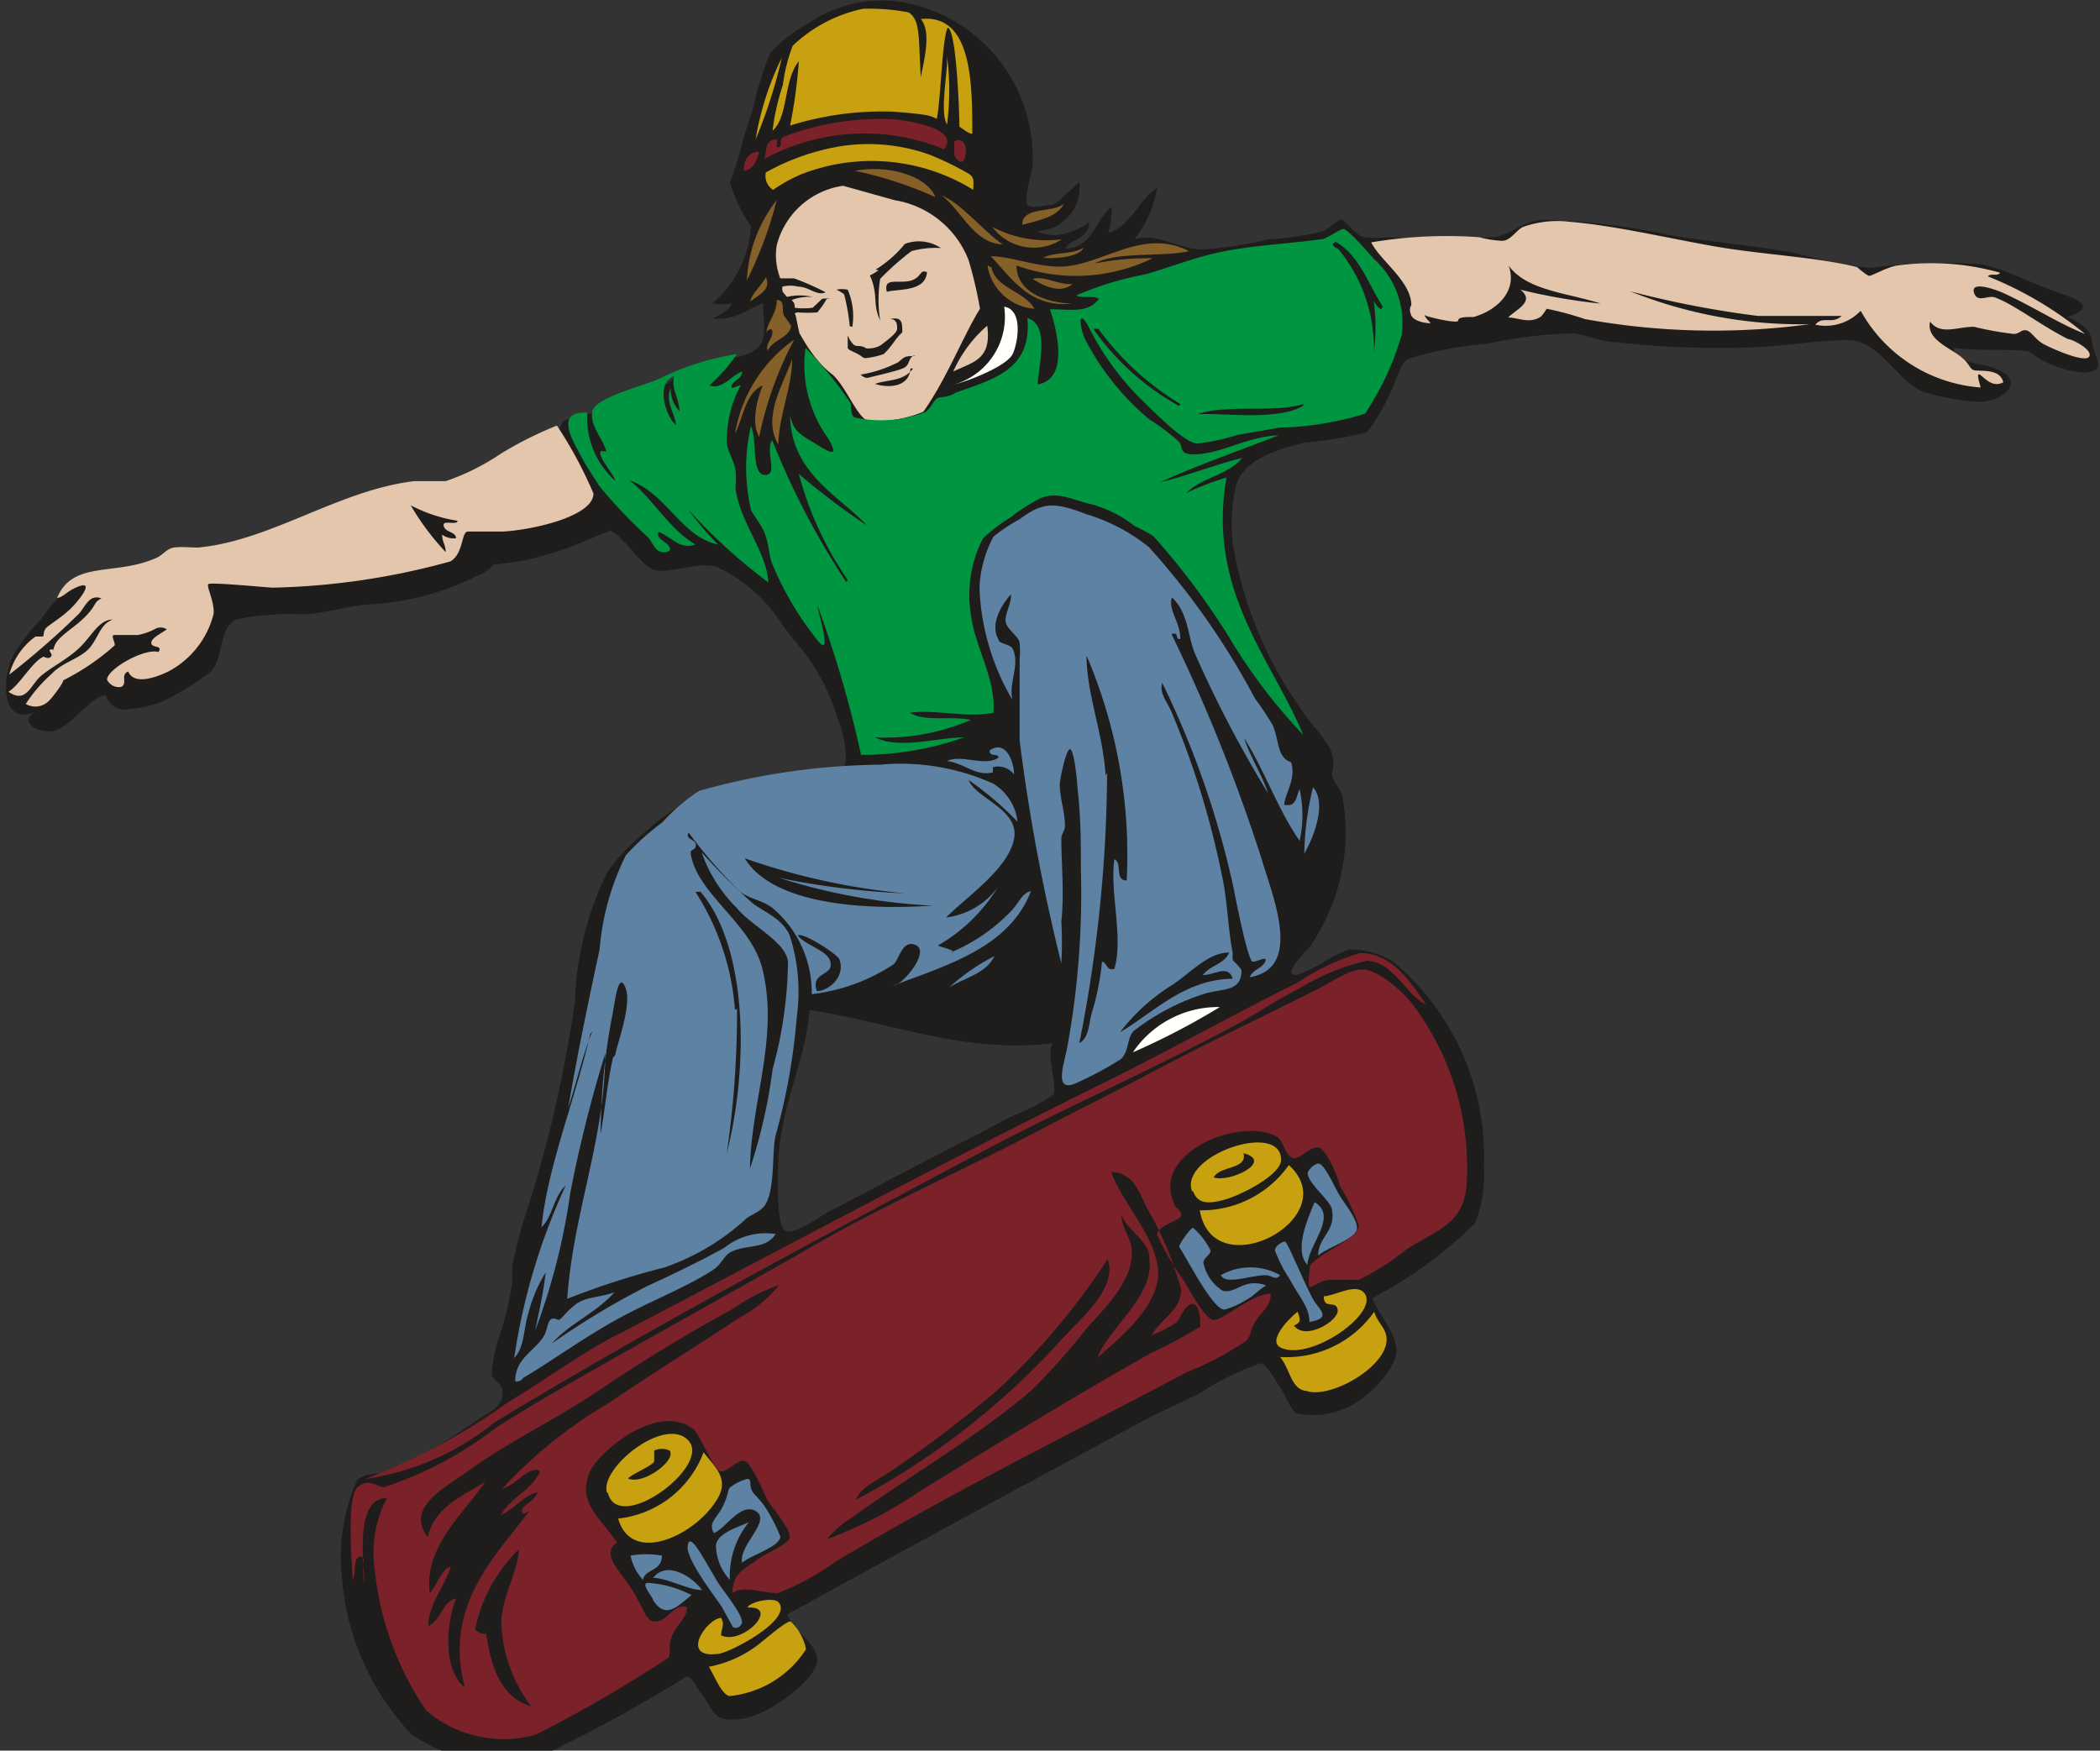 <svg id="Ebene_1" data-name="Ebene 1" xmlns="http://www.w3.org/2000/svg" viewBox="0 0 40.8 34.02"><rect x="0" y="0" width="40.8" height="34.02" fill="#333333" stroke="none"/><defs><style>.cls-1{fill:#1f1d1b;}.cls-1,.cls-2,.cls-3,.cls-4,.cls-5,.cls-6,.cls-7,.cls-8{fill-rule:evenodd;}.cls-2{fill:#e3c6ab;}.cls-3{fill:#5d82a4;}.cls-4{fill:#009540;}.cls-5{fill:#c7a10f;}.cls-6{fill:#866029;}.cls-7{fill:#7b212a;}.cls-8{fill:#fffffc;}</style></defs><title>p4u_pic_4</title><path class="cls-1" d="M955.72,542.54c1.53.22,3,.86,4.74.64-.17.13.07.75,0,1a3.78,3.78,0,0,1-.78.41c-.33.16-.57.3-.78.41-.91.45-1.77.92-2.74,1.42-.24.12-.73.5-.91.41s-.15-1-.14-1.32C955.15,544.41,955.63,543.56,955.72,542.54Zm-.88-13.74c-.25.06-.55.35-1,.3.19-.11.31-.14.37-.3a.69.69,0,0,1-.37,0,2.15,2.15,0,0,0,.74-1.49,3.28,3.28,0,0,1-.41-.85c.2-.51.25-.9.44-1.39a6.44,6.44,0,0,1,.34-1.12,2.6,2.6,0,0,1,.74-.58,2.51,2.51,0,0,1,2.06-.37,3.07,3.07,0,0,1,2.3,3.15c0,.08-.18.65-.1.74s.37,0,.47,0,.39-.32.54-.44a.85.85,0,0,1-.81.95c.37.22.89-.08,1-.17,0,.32-.34.31-.47.51.55,0,.58-.57.91-.81a1.76,1.76,0,0,1-.07.51c.46-.15.58-.64.95-.88a2.17,2.17,0,0,1-.44,1c.43-.13.81.17,1.29.2a7.82,7.82,0,0,0,1.32-.2,6.71,6.71,0,0,0,1-.14c.1,0,.33-.24.41-.24s.25.29.44.34a2,2,0,0,0,.44,0,20.51,20.51,0,0,0,2.06,0c.28,0,.57-.32,1-.34a13.6,13.6,0,0,1,2.44.3c.81.13,1.68.21,2.4.34a11.78,11.78,0,0,0,1.49.3,10.1,10.1,0,0,1,2.2-.07c.64.17.87.35,1.56.58.42.14.55.3.07.44a1,1,0,0,1,.41.27c.07.08.06.21.1.34.09.28.21.44-.17.47a2,2,0,0,1-1.08-.41c-.42-.06-1,0-1.46-.07,0,.36.57.24.95.47s0,.57-.47.58a4.45,4.45,0,0,1-1.08-.2c-.48-.18-.84-1-1.45-1s-1.18.11-1.83.14a17.81,17.81,0,0,1-2.67-.1c-.31,0-.6-.15-.85-.17a8.54,8.54,0,0,0-1.66.2,6.94,6.94,0,0,0-1.56.3c-.16.13-.23.49-.37.74a3.43,3.43,0,0,1-.41.68,7.21,7.21,0,0,1-1.22.2c-.54.14-1.15.32-1.32.81a3.42,3.42,0,0,0-.07,1.15,7.76,7.76,0,0,0,1.32,3.21c.18.29.55.64.61.88s0,.32,0,.41.16.27.2.41a3.91,3.91,0,0,1-.64,2.94s-.41.4-.34.51.5-.17.58-.2a2.23,2.23,0,0,1,.54-.27,1.63,1.63,0,0,1,.85.24,4.94,4.94,0,0,1,1.76,4,2.51,2.51,0,0,1-.17,1.08,8.41,8.41,0,0,1-2,1.46c.14.33.46.67.47,1s-.44.81-.74,1a1.6,1.6,0,0,1-1.18.24c-.14-.06-.22-.33-.34-.51s-.27-.45-.37-.47a5.2,5.2,0,0,0-1.18.58c-.48.24-.82.38-1.18.58q-3.44,1.85-6.84,3.72c.09.32.56.54.58.88s-.9,1.07-1.46,1.15-.54-.14-.74-.41-.22-.39-.34-.41a29.32,29.32,0,0,1-2.71,1.49,2.92,2.92,0,0,1-2.64-.37,5,5,0,0,1-1.35-3.08,3.65,3.65,0,0,1,.3-1.86c.13-.13.37-.1.61-.17a9.88,9.88,0,0,0,1.73-1c.16-.1.44-.25.47-.41.07-.33-.17-.31-.2-.47a3.09,3.09,0,0,1,.2-.88,7.15,7.15,0,0,0,.2-.88c0-.15,0-.24,0-.34a9.55,9.55,0,0,1,.34-1.25,24.93,24.93,0,0,0,.88-3.89,6.1,6.1,0,0,1,.64-2.54,4.53,4.53,0,0,1,.78-.81,3.93,3.93,0,0,1,2.3-1l.74-.1a3.39,3.39,0,0,0,.74-.07c.15-.14,0-.78-.1-1a4,4,0,0,0-.85-1.52c-.18-.22-.35-.5-.51-.68a3,3,0,0,0-1-.74c-.39-.09-.9.14-1.18.07s-.52-.56-.86-.77c-.25.08-.65.29-1,.39a4.86,4.86,0,0,1-1.29.27c-.09.15-.32.21-.47.3a5.44,5.44,0,0,1-1.83.47c-.36,0-.89.16-1.35.2a5.35,5.35,0,0,0-1.35.1c-.33.18-.23.7-.47,1a4.82,4.82,0,0,1-1,.61,2.58,2.58,0,0,1-.71.14.38.38,0,0,1-.34-.27c-.23-.05-.7.61-1,.68s-.72-.16-.37-.37c-.67.29-.66-.63-.44-1.08a3.72,3.72,0,0,1,.54-.71,5.64,5.64,0,0,1,.58-.68c.43-.31,1.06-.19,1.62-.41.15-.06.29-.24.41-.27a6.34,6.34,0,0,1,.95,0c1.16-.13,2.27-1,3.49-1.18a4,4,0,0,0,1.22-.17c.26-.11.52-.37.81-.54s.73-.27.95-.41c.06,0,.08-.16.14-.2s.41-.1.58-.17a8.71,8.71,0,0,1,.95-.51c.12,0,.26,0,.37,0s.34-.28.61-.37c.49-.17,1-.14,1.25-.37S954.75,528.91,954.84,528.8Z" transform="translate(-939.99 -522.91)"/><path class="cls-2" d="M948.65,533.64c0-.14-.07-.2-.07-.34a.38.38,0,0,0,.27.07c0-.13-.21-.11-.24-.24s.26,0,.27-.1a2.9,2.9,0,0,1-.91-.3A5,5,0,0,0,948.65,533.64Zm-8.49,2.71c.23-.15.46-.59.68-.68,0,0,.09.06.14,0s-.08-.12,0-.14,0,.12.07-.07.39-.35.61-.58.14-.26.3-.34c-.24-.1-.33.19-.44.3a15.43,15.43,0,0,1-1.35,1.18,1.34,1.34,0,0,1,.51-.74s.11,0,.14,0,0-.1.07-.17.33-.22.51-.41.47-.58,0-.34c-.13.07-.2.16-.3.17.3-.74,1.14-.42,1.93-.78.12-.05.2-.18.34-.2s.31,0,.47,0c1.41-.13,2.74-1.12,4.2-1.29.21,0,.41,0,.61,0a4.54,4.54,0,0,0,1.08-.54,7.33,7.33,0,0,1,1.08-.54,8.17,8.17,0,0,1,.71,1.32c0,.45-1.2.71-1.76.74-.28,0-.55,0-.68,0s-.08.43-.34.58a14,14,0,0,1-3.45.51c-.08,0-1.2-.11-1.25-.07s.12.33.1.58a1.75,1.75,0,0,1-.88,1.12c-.21.1-.66.28-.78,0-.16.06,0,.24-.14.3a.26.26,0,0,1-.27-.14c0-.21.73-.62,1-.54.09-.14-.13-.07-.14-.17s.18-.18.3-.27a.22.22,0,0,0-.24,0,1.19,1.19,0,0,1-.32.11c-.22,0-.36,0-.45,0s0,.11,0,.2a4.56,4.56,0,0,1-1,.68c0,.06-.24.37-.28.4a.37.37,0,0,1-.45.06A2.86,2.86,0,0,1,941,536c.2-.22.57-.3.74-.51s.2-.45.44-.54c-.28,0-.42.35-.68.58s-.56.37-.74.54S940.49,536.59,940.15,536.35Z" transform="translate(-939.99 -522.91)"/><path class="cls-3" d="M950,549.75c0-.43.34-.56.54-.85.08-.11.08-.28.14-.34s.13,0,.17,0,.23-.28.44-.37.41-.08.64-.17c-.35.4-.89.62-1.22,1a15.08,15.08,0,0,1,1.86-1.12c.46-.21,1-.47,1.49-.74a1.29,1.29,0,0,1,1-.27c-.19.3-.55.2-.85.34-.14.06-.21.25-.34.34-.52.35-1.27.63-1.93,1s-1.28.82-1.79,1.12A.13.13,0,0,1,950,549.75Z" transform="translate(-939.99 -522.91)"/><path class="cls-4" d="M953.12,531.17c0-.2-.22-.46-.1-.71a.63.63,0,0,0,.17.44c0-.25-.17-.44-.1-.68C952.72,530.34,952.92,531,953.12,531.17Zm-1.35.51c-.08-.27-.33-.51-.27-.78s1-.49,1.32-.64a5.19,5.19,0,0,1,1.49-.47,3.36,3.36,0,0,1-.54.61c.26.09.43-.2.64-.27,0,.14-.16.16-.2.27s.09,0,.17,0a2.27,2.27,0,0,0-.27,1.08c0,.2.15.38.17.58s0,.23,0,.34c.09.67.6,1.22.64,1.83a11,11,0,0,1-1.56-1.42,5.9,5.9,0,0,0,.58.68c-.71-.14-1-1-1.73-1.25.42.3.77.95,1.29,1.25-.3.12-.49-.17-.71-.24-.1.14.3.23.2.37-.25.09-.29-.12-.41-.27a9.49,9.49,0,0,1-.95-1c-.12-.2-.24-.36-.37-.61s-.51-.85.14-.81a1.64,1.64,0,0,0,.54,1.32c0-.1-.37-.49-.27-.58A.24.24,0,0,0,951.76,531.68Z" transform="translate(-939.99 -522.91)"/><path class="cls-5" d="M953,551.1a.35.35,0,0,0-.3,0s0,.12,0,.2-.39.23-.51.34C952.47,551.78,953.14,551.29,953,551.1Zm-1.22.81c-.13-.49,1.15-1.5,1.59-1S952,552.74,951.8,551.92Z" transform="translate(-939.99 -522.91)"/><path class="cls-5" d="M952,552.42a2,2,0,0,0,1.66-1.29c.19.26.48.48.3.85C953.59,552.7,952.27,553.37,952,552.42Z" transform="translate(-939.99 -522.91)"/><path class="cls-3" d="M952.24,553.14a1.75,1.75,0,0,1,.61,0c0,.31-.32.25-.37.47A1,1,0,0,1,952.24,553.14Z" transform="translate(-939.99 -522.91)"/><path class="cls-3" d="M953.42,553.91c-.29.24-.5.46-.74.1,0-.06-.26-.34-.1-.34a2.12,2.12,0,0,1,.85.24" transform="translate(-939.99 -522.91)"/><path class="cls-3" d="M952.68,553.57c.28-.35.78,0,.95.24C953.36,553.81,953,553.59,952.68,553.57Z" transform="translate(-939.99 -522.91)"/><path class="cls-3" d="M953.35,553c0-.36.25.09.34.24l.24.41c.12.19.53.68.47.81s-.17.07-.17.07-.25-.45-.2-.37C953.93,554,953.37,553.29,953.35,553Z" transform="translate(-939.99 -522.91)"/><path class="cls-5" d="M954,554.35c.08.14,0,.2,0,.34.42.2,1.16-.58.51-.54.06-.12.52-.21.61-.1.28.35-1,1-1.18,1C953.19,555.15,953.71,554.37,954,554.35Z" transform="translate(-939.99 -522.91)"/><path class="cls-5" d="M953.76,555.3a2.24,2.24,0,0,0,.88-.37c.14-.09.61-.52.71-.51a1,1,0,0,1,.3.54,2,2,0,0,1-1.49.91C954,555.83,953.86,555.45,953.76,555.3Z" transform="translate(-939.99 -522.91)"/><path class="cls-3" d="M953.86,552.7c-.12-.19.06-.29.17-.51s.1-.33.14-.37a.9.9,0,0,1,.34-.17c.11,0,0,.15.14.3s.17.19.2.24a3,3,0,0,1,.3.58c0,.2-.6.37-.74.51-.08-.33.57-.81.27-1S954.08,552.63,953.86,552.7Z" transform="translate(-939.99 -522.91)"/><path class="cls-3" d="M954.54,552.49a1.66,1.66,0,0,0-.37,1.12,1,1,0,0,1-.27-.68C953.95,552.69,954.33,552.59,954.54,552.49Z" transform="translate(-939.99 -522.91)"/><path class="cls-6" d="M954.27,531.34a2.8,2.8,0,0,1,1.15-1.83,7,7,0,0,0-.68,1.89c-.18-.31,0-.84.07-1C954.47,530.55,954.44,531,954.27,531.34Z" transform="translate(-939.99 -522.91)"/><path class="cls-7" d="M954.44,526.23c0-.2.08-.37.3-.37C954.7,526,954.64,526.21,954.44,526.23Z" transform="translate(-939.99 -522.91)"/><path class="cls-6" d="M954.5,528.36a2.73,2.73,0,0,1,.58-1.56A7.7,7.7,0,0,1,954.5,528.36Z" transform="translate(-939.99 -522.91)"/><path class="cls-7" d="M954.84,526c.05-.13,0-.32.17-.37s0,.15.1.14,0-.14.1-.2a5.22,5.22,0,0,1,2.17-.34c.44.05,1.25.22.95.58A4.06,4.06,0,0,0,954.84,526Z" transform="translate(-939.99 -522.91)"/><path class="cls-5" d="M958.9,526.6a3.75,3.75,0,0,0-3.35-.3,3.08,3.08,0,0,0-.54.3.32.32,0,0,1-.14-.34,4.5,4.5,0,0,1,1.46-.51,3.52,3.52,0,0,1,1.73.17,5.75,5.75,0,0,1,.74.36C958.93,526.36,958.9,526.42,958.9,526.6Z" transform="translate(-939.99 -522.91)"/><path class="cls-6" d="M955.38,529.89c0,.54-.25,1.06-.27,1.66C954.79,531,955.22,530.36,955.38,529.89Z" transform="translate(-939.99 -522.91)"/><path class="cls-5" d="M955,525.45a4.5,4.5,0,0,1,.2-.89,3.32,3.32,0,0,1,.19-.76,2.82,2.82,0,0,1,1.37-.72,4.17,4.17,0,0,1,.88.07c.24.15.19.49.24,1.26.08-.4.2-.89,0-1.13,1-.11,1,1.26,1,2.23-.06,0-.15-.07-.25-.14,0-.28-.06-1.91-.23-1.92-.11.24-.13,1.4-.21,1.77-.13-.07-.21-.09-.85-.14a6,6,0,0,0-2,.27,9.77,9.77,0,0,0,.17-1.25C955.21,524.47,955.31,525.18,955,525.45Z" transform="translate(-939.99 -522.91)"/><path class="cls-2" d="M958,528.2c-.15-.07-.1.12-.34.17s-.51-.07-.44.21c.24-.06.75,0,.78-.38m-.27,1.87c-.19.26-.49.21-.74.3C957.19,530.44,957.65,530.47,957.68,530.07Zm.05-.24c-.21,0-.2,0-.34.12a2.5,2.5,0,0,1-.73.24s.08.08.15.06.57-.13.69-.19S957.63,529.88,957.74,529.82Zm-.72-1.67c-.24.18-.17,0-.1.3s0,.38.13.68a2.63,2.63,0,0,1,0-.81,5.14,5.14,0,0,1,.61-.54,1.78,1.78,0,0,1,.57-.06.77.77,0,0,0-.7-.08A2.27,2.27,0,0,1,957,528.15Zm-.26,1.71a1.5,1.5,0,0,0,.36-.08c.17-.16.23-.31.36-.42,0-.19,0-.31-.24-.26.14,0,.14.11.14.19s-.19.22-.32.32a.49.49,0,0,1-.28.06c-.14-.09-.19,0-.27-.1s-.05-.08-.09-.15c0,.09,0,.16,0,.23S956.62,529.74,956.76,529.86Zm-.25-.61a1.31,1.31,0,0,0-.09-.72.51.51,0,0,0-.22,0,.64.64,0,0,1,.15.09A4,4,0,0,1,956.5,529.25Zm-1.07-.28a2.37,2.37,0,0,0,.39,0,1.56,1.56,0,0,0,.18-.26s.06,0,.06,0a.3.3,0,0,0-.15,0l-.18.17a1.25,1.25,0,0,1-.35,0c0-.06,0-.09-.06-.15a1,1,0,0,1,.41-.06,1.09,1.09,0,0,0-.5,0c-.08-.1-.1-.09-.09-.2a.66.66,0,0,1,.31,0c.2,0,.37.19.53.11a5.2,5.2,0,0,0-.61-.27c-.09,0-.17,0-.27,0a1.23,1.23,0,0,1-.07-.64,1.56,1.56,0,0,1,1.29-1.16l1,.28a1.86,1.86,0,0,1,1.44,1.17,8.24,8.24,0,0,1,.22.94c-.33.53-.64,1.35-1.1,2a2.25,2.25,0,0,1-1.09.17c-.21-.08-.43-.7-.7-.91s-.47-.52-.62-.79C955.46,529.11,955.46,529.06,955.43,529Z" transform="translate(-939.99 -522.91)"/><path class="cls-6" d="M956.6,526.23c.68-.13,1.42.12,1.56.51A7.5,7.5,0,0,0,956.6,526.23Z" transform="translate(-939.99 -522.91)"/><path class="cls-5" d="M958.39,524a5.28,5.28,0,0,1,0,1.33C958.24,525.09,958.41,524.31,958.39,524Z" transform="translate(-939.99 -522.91)"/><path class="cls-3" d="M958.39,537.7c.28-.14.75.12,1-.07,0-.09-.19,0-.17-.14.29-.2.47.18.47.47a.38.38,0,0,0-.41-.14s0,.1,0,.1C958.94,538,958.75,537.75,958.39,537.7Z" transform="translate(-939.99 -522.91)"/><path class="cls-2" d="M958.51,530.13a2.54,2.54,0,0,1,.66-.89C959.26,529.9,958.9,529.94,958.51,530.13Z" transform="translate(-939.99 -522.91)"/><path class="cls-8" d="M958.5,530.39a1.37,1.37,0,0,0,1-1.52c.37.06.27.68.17.91S958.86,530.3,958.5,530.39Z" transform="translate(-939.99 -522.91)"/><path class="cls-7" d="M958.53,525.93c0-.06,0-.22,0-.27C958.88,525.46,958.78,526.38,958.53,525.93Z" transform="translate(-939.99 -522.91)"/><path class="cls-6" d="M960.09,528.91a1,1,0,0,1-.91-.81c0-.09,0,0,.07,0C959.34,528.52,959.87,528.55,960.09,528.91Z" transform="translate(-939.99 -522.91)"/><path class="cls-6" d="M959.24,527.89c.38,0,.9.21,1.35.2.78,0,1.59-.77,2.5-.3-.51.12-1.39,0-1.83.24a5.12,5.12,0,0,1,1.12-.1,3.41,3.41,0,0,1-2.64.14c0,.49.52.72,1.08.74C960,528.9,959.64,528.31,959.24,527.89Z" transform="translate(-939.99 -522.91)"/><path class="cls-6" d="M959.85,527.28c0-.37.59-.22.81-.41C960.52,527.14,960.16,527.19,959.85,527.28Z" transform="translate(-939.99 -522.91)"/><path class="cls-6" d="M960.05,528.33c.22-.07.49.12.78.1C960.58,528.63,960.26,528.46,960.05,528.33Z" transform="translate(-939.99 -522.91)"/><path class="cls-8" d="M962,543.36a2,2,0,0,1,1.69-.88A14,14,0,0,1,962,543.36Z" transform="translate(-939.99 -522.91)"/><path class="cls-3" d="M964.59,547.89c-.14.08-.24.2-.37.27a1.7,1.7,0,0,1-.44.2c-.23,0-.73-1-.88-1.22,0-.06.22-.37.27-.37a1.43,1.43,0,0,1,.34.44c0,.09-.13.13-.14.24a.84.84,0,0,0,.37.54C964,548.07,964.15,547.73,964.59,547.89Z" transform="translate(-939.99 -522.91)"/><path class="cls-5" d="M964.15,545.32c.08.32-.46.24-.58.47C963.87,545.9,964.75,545.48,964.15,545.32Zm-1,.74c-.26-.69,1.73-1.38,1.73-.61,0,.29-.78.69-1.12.78S963.25,546.28,963.17,546.06Z" transform="translate(-939.99 -522.91)"/><path class="cls-5" d="M963.3,546.43a2.07,2.07,0,0,0,1.73-.88C966.15,546.57,963.56,547.95,963.3,546.43Z" transform="translate(-939.99 -522.91)"/><path class="cls-3" d="M963.71,547.69a1.17,1.17,0,0,1,1.15,0c-.09.12-.14,0-.3,0C964.22,547.71,963.8,547.88,963.71,547.69Z" transform="translate(-939.99 -522.91)"/><path class="cls-5" d="M965.2,548.4c.06.16.07.21-.07.27.22.3.87-.09.85-.3s-.28,0-.27-.27c.2,0,.61-.26.78-.07.33.37-1,1.32-1.59,1.08C964.59,549,965,548.56,965.2,548.4Z" transform="translate(-939.99 -522.91)"/><path class="cls-3" d="M965.43,548.6c0-.29-.19-.47-.37-.81a2.91,2.91,0,0,1-.3-.58c0-.09.15-.18.2-.17s.45,1,.58,1.18S965.83,548.53,965.43,548.6Z" transform="translate(-939.99 -522.91)"/><path class="cls-5" d="M964.86,549.28a2.08,2.08,0,0,0,1.83-.88c.06.22.24.32.24.54,0,.54-1.1,1.16-1.56,1C965.07,549.91,965.06,549.52,964.86,549.28Z" transform="translate(-939.99 -522.91)"/><path class="cls-3" d="M965.53,546.27c.46.28-.11.8-.14,1.22C965.12,547.19,965.41,546.57,965.53,546.27Z" transform="translate(-939.99 -522.91)"/><path class="cls-3" d="M965.5,538.21c.28.31,0,1-.17,1.29A5.72,5.72,0,0,1,965.5,538.21Z" transform="translate(-939.99 -522.91)"/><path class="cls-3" d="M965.6,547.31c0-.36.34-.47.27-.88,0-.17-.51-.55-.47-.74a.32.32,0,0,1,.2-.17c.12,0,.31.44.41.61s.38.5.34.68S965.76,547.16,965.6,547.31Z" transform="translate(-939.99 -522.91)"/><path class="cls-7" d="M960.56,549c.38-.43,1.16-1.05.95-1.62a13.56,13.56,0,0,1-2.17,2.57,24.4,24.4,0,0,1-2,1.52c-.27.19-.68.37-.71.58A14.62,14.62,0,0,0,960.56,549Zm1.76-1.66c0-.3-.41-.51-.54-.81,0,.26.21.45.2.74,0,.54-.52,1.06-.85,1.42a13.62,13.62,0,0,1-1.08,1.22c-1.05.91-2.42,1.7-3.52,2.5a1.82,1.82,0,0,0-.47.41,8.29,8.29,0,0,0,1.83-.95c1.42-.87,2.94-1.81,4.47-2.67a8.9,8.9,0,0,0,.95-.51c0-.09,0-.42-.14-.44s-.27.3-.3.34a2.31,2.31,0,0,1-.51.27c.16-.3.57-.48.58-.88a6.6,6.6,0,0,0-.68-1.62c-.19-.42-.29-.64-.68-.68.18.57.93,1.32.91,2s-.85,1.31-1.18,1.62C961.49,548.76,962.43,548.09,962.32,547.38Zm-12.89,7.28c.1.68.28,1.27.88,1.45a2.88,2.88,0,0,1-.58-1.59c0-.54.32-1,.34-1.46a3,3,0,0,0-.85,1.56A.29.29,0,0,0,949.43,554.66Zm1-3.15c-.24,0-.42.3-.68.37a8.91,8.91,0,0,1,2.06-1.66c.85-.58,1.73-1.12,2.54-1.66a2.53,2.53,0,0,0,.78-.64,3.76,3.76,0,0,0-.91.47c-.92.5-1.73,1-2.61,1.59s-1.77,1-2.57,1.59c-.49.34-1.16.7-.74,1.25.14-.6.68-.79,1.12-1.08-.41.62-1.2,1.26-1.08,2.17.14-.15.24-.5.41-.51-.13.38-.44.75-.44,1.15.25-.11.26-.46.54-.54-.2.52-.25,1.4.17,1.73-.42-1.6.6-2.55,1.25-3.42-.06,0-.11.1-.14,0s.26-.2.3-.37c-.3.08-.44.33-.71.44C949.92,552,950.31,551.88,950.48,551.51Zm-3.42,1.69c-.19,0-.08.33-.17.44,0-.22-.13-1.6.1-1.79s.37,0,.51,0a7.22,7.22,0,0,0,2.17-1.15c.7-.45,1.43-.86,2.06-1.22,1.48-.84,2.77-1.55,4.2-2.37s3-1.5,4.37-2.23c.72-.38,1.44-.73,2.17-1.12,1.06-.56,2-1,3.11-1.56.3-.14.67-.42.95-.41s.81.45,1,.74a5.26,5.26,0,0,1,1,3.49c-.08.73-.58.83-1.18,1.22a4.71,4.71,0,0,1-.91.58c-.15,0-.33,0-.54,0s-.36.16-.41.14,0-.32,0-.41c.17-.25.92-.51.95-.78a4,4,0,0,0-.37-.78c0-.09-.25-.7-.41-.74s-.36.25-.51.2-.17-.33-.3-.41c-.74-.4-2.45.33-2,1.29,0,.09.16.14.14.24s-.45.19-.47.37a4.78,4.78,0,0,0,.51.88c.1.16.41.75.58.78s.75-.51,1.12-.51c0,.25-.19.36-.3.54s-.08.27-.17.37a5.84,5.84,0,0,1-1.15.61c-2.32,1.23-4.55,2.32-6.84,3.69a5.12,5.12,0,0,1-1.12.61c-.3,0-.65-.16-.88,0,0-.38.22-.46.47-.64s.62-.31.64-.44-.17-.35-.2-.41-.18-.22-.24-.34-.3-.71-.44-.74-.35.24-.47.2-.41-.73-.51-.81c-.67-.53-1.76.36-2,.78-.3.63.18.92.51,1.42-.33.2.06.56.27.88s.28.61.41.64c.29.08.39-.36.68-.27,0,.22-.22.35-.3.58s0,.3-.07.41a26.69,26.69,0,0,1-2.57,1.49,2.31,2.31,0,0,1-2.13-.47,5.94,5.94,0,0,1-1-2.74,2.27,2.27,0,0,1,.24-1.39c-.6,0-.47,1.09-.44,1.69A1.64,1.64,0,0,1,947.06,553.2Z" transform="translate(-939.99 -522.91)"/><path class="cls-7" d="M947.09,551.65a12.17,12.17,0,0,0,2.77-1.49c.71-.42,1.48-1,2.2-1.35,3.19-1.67,6.22-3.3,9.54-4.94,1.16-.58,2.33-1.23,3.59-1.86a4.65,4.65,0,0,1,1.22-.58c.65,0,1,.6,1.29,1-.37-.15-.62-.82-1.15-.85a4.38,4.38,0,0,0-1.32.54c-.45.23-.81.48-1.18.68-1.67.9-3.28,1.59-4.94,2.47-3.22,1.71-6.43,3.41-9.51,5.28A5.15,5.15,0,0,1,947.09,551.65Z" transform="translate(-939.99 -522.91)"/><path class="cls-3" d="M956.13,541.66c0,.21-.39.16-.27.51.22,0,.56-.27.44-.61,0-.08-.72-.55-.81-.47C955.67,541.31,956.14,541.39,956.13,541.66Zm2-1.15a11.7,11.7,0,0,1-3-.54,15.26,15.26,0,0,0,2.44.3,13,13,0,0,1-3.11-.68s0,0,0,0C955,540.48,956.75,540.6,958.09,540.51Zm-3.82,2a19.07,19.07,0,0,1-.2,2.81c.43-1.69.41-4-.51-5.08,0,0-.08,0-.1,0A4.91,4.91,0,0,1,954.27,542.54Zm-2.37.91c.07-.33.33-1,.2-1.32s-.2.24-.24.47a12.38,12.38,0,0,0-.24,2.37C951.74,544.51,951.78,544,951.9,543.46Zm-.44-.47c-.19.46-.31,1-.47,1.49.16-.95.39-2.07.61-3.08a5,5,0,0,1,.51-1.83,4.71,4.71,0,0,1,.71-.64,3.7,3.7,0,0,1,.71-.61,13.43,13.43,0,0,1,3.52-.51,4.36,4.36,0,0,1,2.2.37,1,1,0,0,1,.47.74,6.11,6.11,0,0,0-.95-.81c.14.36,1,.57.88,1.15s-.91,1.11-1.32,1.52a1.48,1.48,0,0,0,1-.58,3.26,3.26,0,0,1-1.15,1.12c-.09,0,.45.12.24.14a3.46,3.46,0,0,0,1.15-.78c.16-.15.24-.39.41-.41-.42,1.08-1.58,1.42-2.67,1.83.17,0,.71-.65.44-.78s-.33.28-.44.37a3.66,3.66,0,0,1-1.59.58,2.14,2.14,0,0,0-.78-1.69c-.18-.13-.44-.17-.61-.3a9.19,9.19,0,0,1-1-1.15c-.08.14.14.12.14.24s-.12.07-.1.17c.12.78,1.17,1.35,1.39,2.23.33,1.32-.21,2.54-.24,3.89a10.18,10.18,0,0,0,.44-1.93,8.25,8.25,0,0,0,.3-2.06c0-.4-.71-.72-1-1.08a2.84,2.84,0,0,1-.68-1.08,11.69,11.69,0,0,0,1,1c.25.18.56.29.71.61a3.56,3.56,0,0,1,.14,1.59,12,12,0,0,1-.41,2.3c-.08.32,0,1-.2,1.35-.08.13-.27.19-.37.27a4.52,4.52,0,0,1-1.59.95,15.5,15.5,0,0,0-1.89.61c.12-1.69.73-3.08.74-4.77a25.9,25.9,0,0,0-.68,2.71,12.51,12.51,0,0,1-.68,2.67c.07-.37.16-.72.2-1.12a2.87,2.87,0,0,0-.34.81c-.09.29-.07.65-.27.85a12.23,12.23,0,0,1,1-3.35c-.23.2-.25.6-.47.81C950.63,545.57,951.16,544.3,951.46,543Z" transform="translate(-939.99 -522.91)"/><path class="cls-6" d="M954.57,528.77c0-.12.22-.32.3-.47.12.25-.18.36-.3.47Z" transform="translate(-939.99 -522.91)"/><path class="cls-5" d="M954.67,525.62a5.71,5.71,0,0,1,.51-1.59A9.64,9.64,0,0,1,954.67,525.62Z" transform="translate(-939.99 -522.91)"/><path class="cls-6" d="M954.91,529.72c-.08-.11.15-.28.07-.41a.09.09,0,0,0-.1.07c0-.18.21-.38.2-.64.17,0,.09.18.14.3l.14.2C955.33,529.48,955,529.51,954.91,529.72Z" transform="translate(-939.99 -522.91)"/><path class="cls-4" d="M966,527.76a3,3,0,0,1,.68,2,3.69,3.69,0,0,0,0-1s.15.26.17.1c-.28-.44-.46-1-.91-1.25C965.81,527.68,965.94,527.71,966,527.76Zm-.68,3c-.58.18-1.51,0-2.06.2C963.76,530.93,964.81,531.09,965.3,530.8Zm-2.4,0a5.48,5.48,0,0,1-1.59-1.46s-.08,0-.1,0A5,5,0,0,0,962.9,530.8Zm-6.46,3.42a6.65,6.65,0,0,1-.95-2.06,13.8,13.8,0,0,0,1.32,1c-.51-.56-1.47-1-1.49-2.13.07.28.16.34.44.51s.55.36.3-.07a2.44,2.44,0,0,1-.44-1.76,7.39,7.39,0,0,1,.88,1.08c0,.06,0,.23.07.27a2.38,2.38,0,0,0,1.37-.1c.1-.05.17-.23.24-.27s.18,0,.36-.11c.69-.25,1.49-.43,1.39-1.45.43.13.23.86.2,1.29.6-.1.39-1,.24-1.46.43,0,.73.08.95-.2-.09-.08-.34,0-.44-.07a6.32,6.32,0,0,1,1.35-.41c.45-.13.88-.3,1.35-.41.65-.15,1.4-.18,2.06-.27.1,0,.37-.21.44-.2s.42.39.58.58a1.66,1.66,0,0,1,.54,1.49,5.58,5.58,0,0,1-.71,1.52,6.07,6.07,0,0,1-1.66.27l-.81.14a4.46,4.46,0,0,1-.78.17c-.26,0-.9-.67-1.12-.88a5.37,5.37,0,0,1-1-1.39c-.21-.39-.18,0-.07.24a5.06,5.06,0,0,0,1.25,1.56,3.85,3.85,0,0,1,.58.44c.08.12,0,.23.27.24.54,0,1.05-.35,1.66-.37-.77.3-1.57.58-2.3.91.46-.1,1.06-.34,1.59-.47-.26.33-.79.38-1.08.68a5.29,5.29,0,0,1,.78-.3c-.39,2.19.88,3.53,1.49,5a10.6,10.6,0,0,1-1.46-1.93,14.3,14.3,0,0,0-1.45-1.93,3.25,3.25,0,0,0-.37-.2,2.36,2.36,0,0,0-.91-.44c-.33-.08-.58-.23-.91-.1a3.2,3.2,0,0,0-.58.37,3.25,3.25,0,0,0-.54.41,2.39,2.39,0,0,0-.24,1.46c.07.64.5,1.28.44,1.93-.51.11-1.11-.07-1.62,0,.26.18.82.06,1.18.14a4.2,4.2,0,0,1-1.86.34c.49.24,1.19,0,1.73,0a6,6,0,0,1-2,.34,22.37,22.37,0,0,0-.85-2.91c0,.09.32,1.09,0,.68a6.16,6.16,0,0,1-.88-1.49c-.06-.15-.06-.37-.14-.58s-.23-.35-.27-.47a3.56,3.56,0,0,1,0-1.62c.13.28,0,.94.27.95s0-.46.14-.68A15.23,15.23,0,0,0,956.43,534.22Z" transform="translate(-939.99 -522.91)"/><path class="cls-6" d="M958.29,526.71c.4.17.78.67,1.18.95C958.91,527.64,958.67,527,958.29,526.71Z" transform="translate(-939.99 -522.91)"/><path class="cls-3" d="M958.43,542.1a4,4,0,0,1,.88-.61C959.15,541.83,958.73,541.91,958.43,542.1Z" transform="translate(-939.99 -522.91)"/><path class="cls-3" d="M963.94,541.93c-.09-.28-.33-.08-.58-.07.13-.19.42-.21.51-.44-.41,0-.75.4-1.12.64a3.78,3.78,0,0,0-1,.91C962.4,542.59,963,541.94,963.94,541.93Zm-2.44-4a27.52,27.52,0,0,1-.54,5.25c.19-.1.18-.37.24-.58a5,5,0,0,0,.2-1c.1,0,.07.18.24.14.18-.62-.09-1.47,0-2.13.16.05,0,.42.24.41a9.85,9.85,0,0,0-.78-4.37c0,.75.32,1.5.37,2.33Zm1.25-3.38c-.05.24.18.47.17.78-.12,0,0-.14-.17-.1a33.31,33.31,0,0,1,1.76,4.4c.22.74.79,2.1-.24,2.27.06-.15.24-.17.3-.3s-.15,0-.24,0-.32-1.15-.37-1.42a17.57,17.57,0,0,0-1.39-4c-.06.2.1.38.17.54a16.57,16.57,0,0,1,1,3.25c.1.48.11,1,.2,1.46a.94.94,0,0,0,0,.14s.17.16.17.2c0,.4-.33.35-.68.44a4.42,4.42,0,0,0-1.42.74c-.13.15-.08.38-.24.54a6.83,6.83,0,0,1-.81.44c-.49.25-.33-.23-.24-.64a16.56,16.56,0,0,0,.27-3.49c0-.56,0-1-.07-1.62,0-.07-.06-.7-.14-.71s-.2.6-.2.68c0,.28.1.52.1.81,0,.09-.06.14-.07.24,0,.48.06,1.08,0,1.62a6.89,6.89,0,0,1,0,.81,36.85,36.85,0,0,1-.81-4.33c0-.55,0-1.09,0-1.59a1.46,1.46,0,0,0,0-.3c0-.12-.24-.26-.27-.41s.12-.37.1-.54c-.22.25-.4.6-.24.88,0,.08.23.09.27.17.16.3-.08.67,0,1a4.62,4.62,0,0,1-.64-2.17,2.32,2.32,0,0,1,.27-1,3.25,3.25,0,0,1,.51-.34c.44-.33.67-.34,1.29-.1a3.62,3.62,0,0,1,1.22.64,14.58,14.58,0,0,1,2.06,2.94,6,6,0,0,1,.34.51c.1.21.1.47.2.61s.16.09.17.14c.09.32-.13.6-.14.81.25.05.23-.18.3-.3a2.33,2.33,0,0,1,0,1c-.42-.6-.68-1.37-1.08-2,.13.39.34.7.47,1.08a22.91,22.91,0,0,1-1.42-2.71C963.06,535.26,963.08,534.82,962.76,534.52Z" transform="translate(-939.99 -522.91)"/><path class="cls-6" d="M959.27,527.32a2.27,2.27,0,0,0,1.35.24A1,1,0,0,1,959.27,527.32Z" transform="translate(-939.99 -522.91)"/><path class="cls-6" d="M960.26,527.92c.21-.12.6-.06.78-.2C961,527.87,960.59,527.95,960.26,527.92Z" transform="translate(-939.99 -522.91)"/><path class="cls-2" d="M971.66,528.57a8.9,8.9,0,0,0,3.49.64,14,14,0,0,1-4.37-.1,5.93,5.93,0,0,0-.74-.2s-.09.15-.14.17c-.22.12-.42,0-.61,0,.16-.16.53-.31.24-.54a11.51,11.51,0,0,0,1.56.27c-.64-.21-1.44-.25-1.79-.74.18.49-.22.87-.68,1-.15,0-.3,0-.3.07s-.59-.07-.64-.1.06.11.1.14-.31,0-.37-.14,0-.19,0-.2c0-.46-.6-.86-.78-1.22a8.81,8.81,0,0,1,2.1-.1,2.1,2.1,0,0,0,.44.07c.17,0,.28-.21.41-.27a2,2,0,0,1,.91-.1c.84.07,1.82.3,2.77.47s2,.21,2.81.41c0,0,.19.17.24.17s.37-.18.54-.2a4.9,4.9,0,0,1,2,.14c-.06.08-.17,0-.24.07a7.14,7.14,0,0,1,1.89,1.12c-.55-.22-1-.53-1.62-.81-.14-.06-.6-.22-.54,0s.27.05.41.1c.38.14.9.55,1.42.81.08,0,.49.21.41.34s-.71-.15-.88-.24-.24-.25-.34-.27-.12.06-.24.07a6.15,6.15,0,0,1-.78-.14c-.32,0-.65.17-.85-.1-.08.31.31.48.54.64s.21.26.3.3.52-.05.58.24c-.19.1-.33-.05-.44-.14s0,.21,0,.24a2.91,2.91,0,0,1-2.33-1.49.94.94,0,0,1-.88.27c.14-.18.33,0,.51-.17h-1.62A19.08,19.08,0,0,1,971.66,528.57Z" transform="translate(-939.99 -522.91)"/></svg>